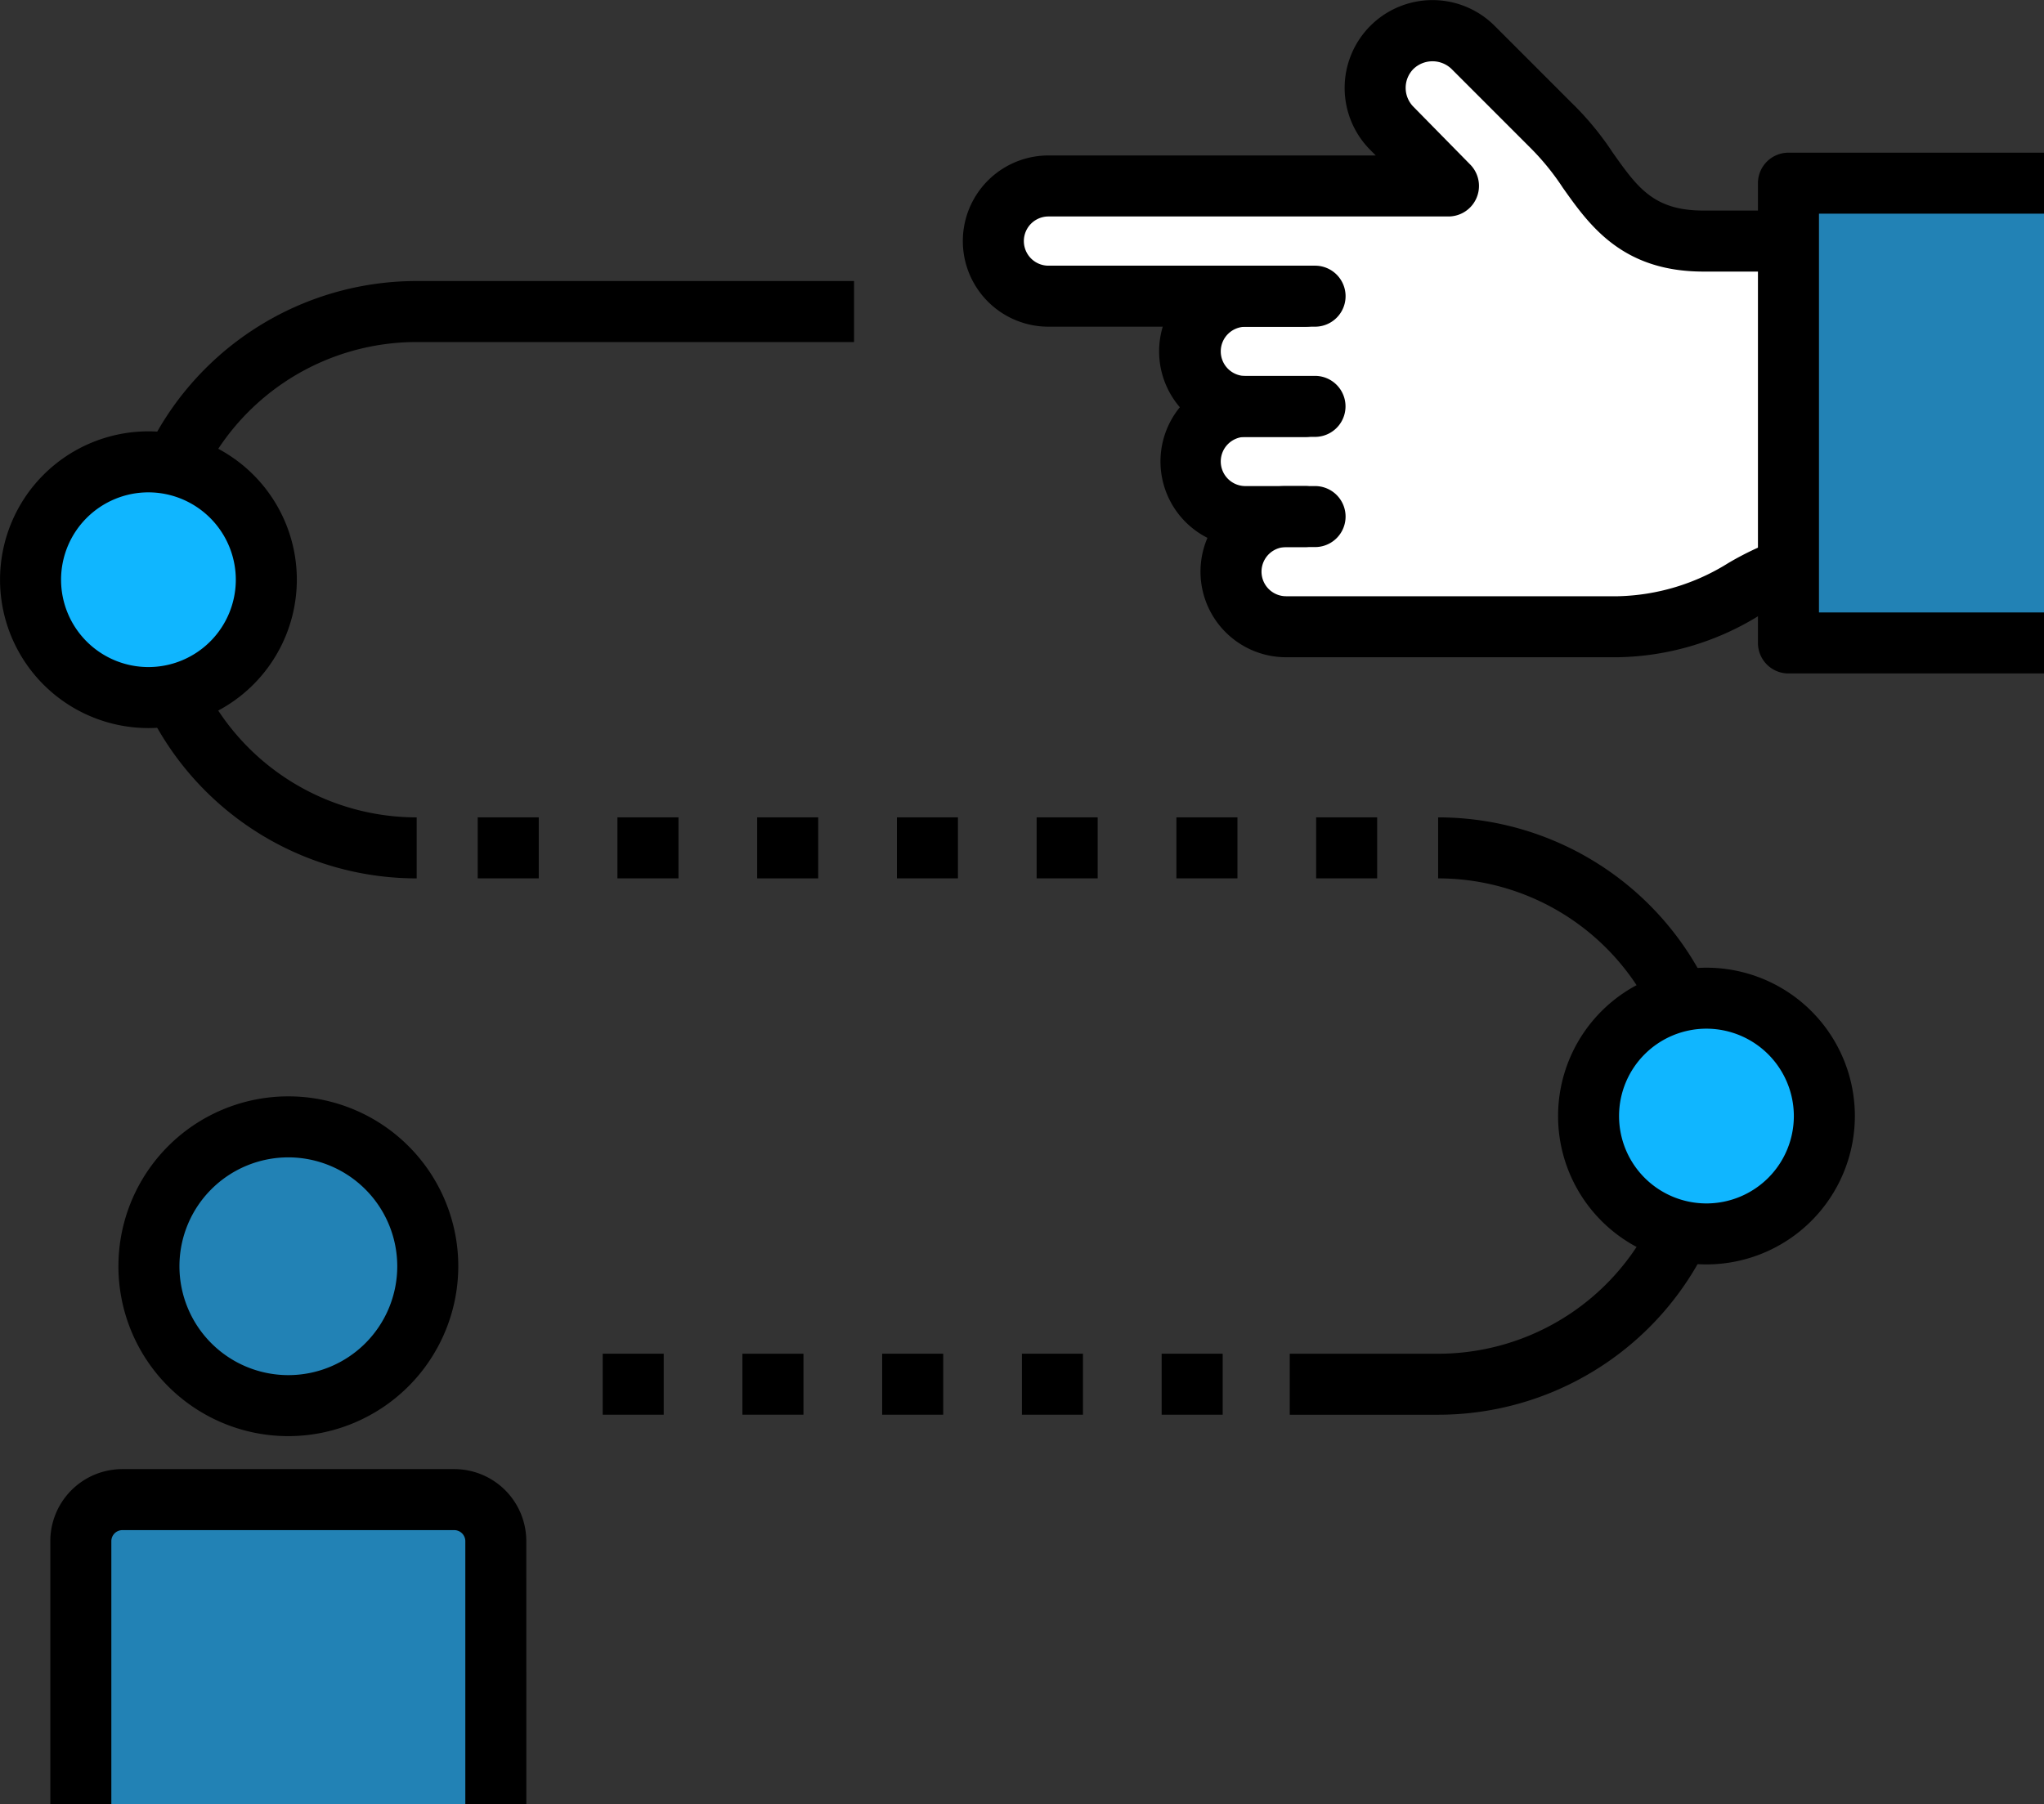 <svg xmlns="http://www.w3.org/2000/svg" width="94.93" height="83.822"><rect width="100%" height="100%" fill="#333333" stroke="none"/><defs><clipPath id="a"><path data-name="長方形 688" fill="none" d="M0 0h94.93v83.822H0z"/></clipPath></defs><g data-name="グループ 559"><g data-name="グループ 558" clip-path="url(#a)"><path data-name="パス 465" d="M19.866 58.823a6.475 6.475 0 11-6.475-6.475 6.475 6.475 0 016.475 6.475" fill="#2282b5"/><path data-name="パス 466" d="M13.391 66.715a7.892 7.892 0 117.893-7.892 7.9 7.9 0 01-7.893 7.892m0-12.95a5.058 5.058 0 105.059 5.058 5.064 5.064 0 00-5.059-5.058"/><path data-name="パス 467" d="M3.754 83.822V71.589a1.93 1.93 0 011.925-1.925H21.1a1.93 1.93 0 011.925 1.925v12.233" fill="#2282b5"/><path data-name="パス 468" d="M24.445 83.822h-2.834V71.59a.516.516 0 00-.509-.509H5.679a.515.515 0 00-.508.509v12.232H2.337V71.59a3.346 3.346 0 013.342-3.343H21.1a3.346 3.346 0 013.343 3.343z"/><path data-name="パス 469" d="M66.795 65.721H59.9v-2.834h6.892a11.041 11.041 0 100-22.082v-2.834a13.875 13.875 0 110 27.75"/><path data-name="パス 470" d="M19.352 40.805a13.875 13.875 0 110-27.75h20.312v2.834H19.352a11.041 11.041 0 100 22.082z"/><path data-name="長方形 676" d="M22.186 37.97h2.835v2.834h-2.835z"/><path data-name="長方形 677" d="M28.676 37.97h2.835v2.834h-2.835z"/><path data-name="長方形 678" d="M35.166 37.97H38v2.834h-2.834z"/><path data-name="長方形 679" d="M41.655 37.97h2.835v2.834h-2.835z"/><path data-name="長方形 680" d="M48.145 37.97h2.835v2.834h-2.835z"/><path data-name="長方形 681" d="M54.636 37.97h2.835v2.834h-2.835z"/><path data-name="長方形 682" d="M34.48 62.886h2.835v2.834H34.48z"/><path data-name="長方形 683" d="M40.971 62.886h2.835v2.834h-2.835z"/><path data-name="長方形 684" d="M27.991 62.886h2.834v2.834h-2.834z"/><path data-name="長方形 685" d="M47.461 62.886h2.835v2.834h-2.835z"/><path data-name="長方形 686" d="M53.951 62.886h2.834v2.834h-2.834z"/><path data-name="長方形 687" d="M61.126 37.97h2.834v2.834h-2.834z"/><path data-name="パス 471" d="M12.368 26.93a5.476 5.476 0 11-5.475-5.475 5.475 5.475 0 015.475 5.475" fill="#10b6ff"/><path data-name="パス 472" d="M6.893 33.822a6.892 6.892 0 116.893-6.892 6.9 6.9 0 01-6.893 6.892m0-10.95a4.058 4.058 0 104.059 4.058 4.064 4.064 0 00-4.059-4.058"/><path data-name="パス 473" d="M84.729 51.846a5.475 5.475 0 11-5.475-5.475 5.475 5.475 0 015.475 5.475" fill="#10b6ff"/><path data-name="パス 474" d="M79.254 58.738a6.892 6.892 0 116.892-6.892 6.9 6.9 0 01-6.892 6.892m0-10.951a4.059 4.059 0 104.058 4.059 4.064 4.064 0 00-4.058-4.059"/><path data-name="パス 475" d="M59.732 29.116h15.415c5.089 0 6.512-3.453 11.782-3.453V11.2h-7.815c-4.362 0-4.8-3.294-7.123-5.424L68.413 2.2a2.664 2.664 0 10-3.768 3.768l2.626 2.672H48.694a2.559 2.559 0 100 5.119h9.179a2.56 2.56 0 100 5.119 2.559 2.559 0 100 5.119h1.859a2.559 2.559 0 100 5.119" fill="#fff"/><path data-name="パス 476" d="M75.146 30.532H59.731a3.976 3.976 0 010-7.952h1.345a1.417 1.417 0 010 2.834h-1.345a1.142 1.142 0 000 2.284h15.415a10.067 10.067 0 005.124-1.543 14.164 14.164 0 015.242-1.831V12.616h-6.4c-3.777 0-5.3-2.158-6.528-3.893a11.6 11.6 0 00-1.552-1.9L67.411 3.2a1.276 1.276 0 00-1.763 0 1.248 1.248 0 000 1.763l2.636 2.683a1.418 1.418 0 01-1.012 2.41H48.694a1.143 1.143 0 100 2.286h12.382a1.417 1.417 0 010 2.834H48.694a3.977 3.977 0 110-7.954h15.2l-.26-.263a4.081 4.081 0 01.01-5.759 4.081 4.081 0 015.772 0l3.577 3.578a13.857 13.857 0 011.907 2.31c1.148 1.622 1.9 2.694 4.214 2.694h7.814a1.416 1.416 0 011.418 1.418v14.462a1.416 1.416 0 01-1.417 1.417 10.417 10.417 0 00-5.346 1.588 12.844 12.844 0 01-6.437 1.865"/><path data-name="パス 477" d="M60.611 20.3h-2.738a3.977 3.977 0 110-7.953h2.738a1.417 1.417 0 110 2.834h-2.738a1.143 1.143 0 100 2.285h2.738a1.417 1.417 0 010 2.834"/><path data-name="パス 478" d="M60.611 25.414h-2.738a3.976 3.976 0 110-7.953h3.2a1.417 1.417 0 110 2.834h-3.2a1.143 1.143 0 100 2.285h2.738a1.417 1.417 0 110 2.834"/><path data-name="パス 479" d="M94.93 29.868H83.062V8.51H94.93" fill="#2282b5"/><path data-name="パス 480" d="M94.93 31.285H83.062a1.416 1.416 0 01-1.417-1.417V8.51a1.416 1.416 0 011.417-1.417H94.93v2.834H84.479v18.524H94.93z"/></g></g></svg>